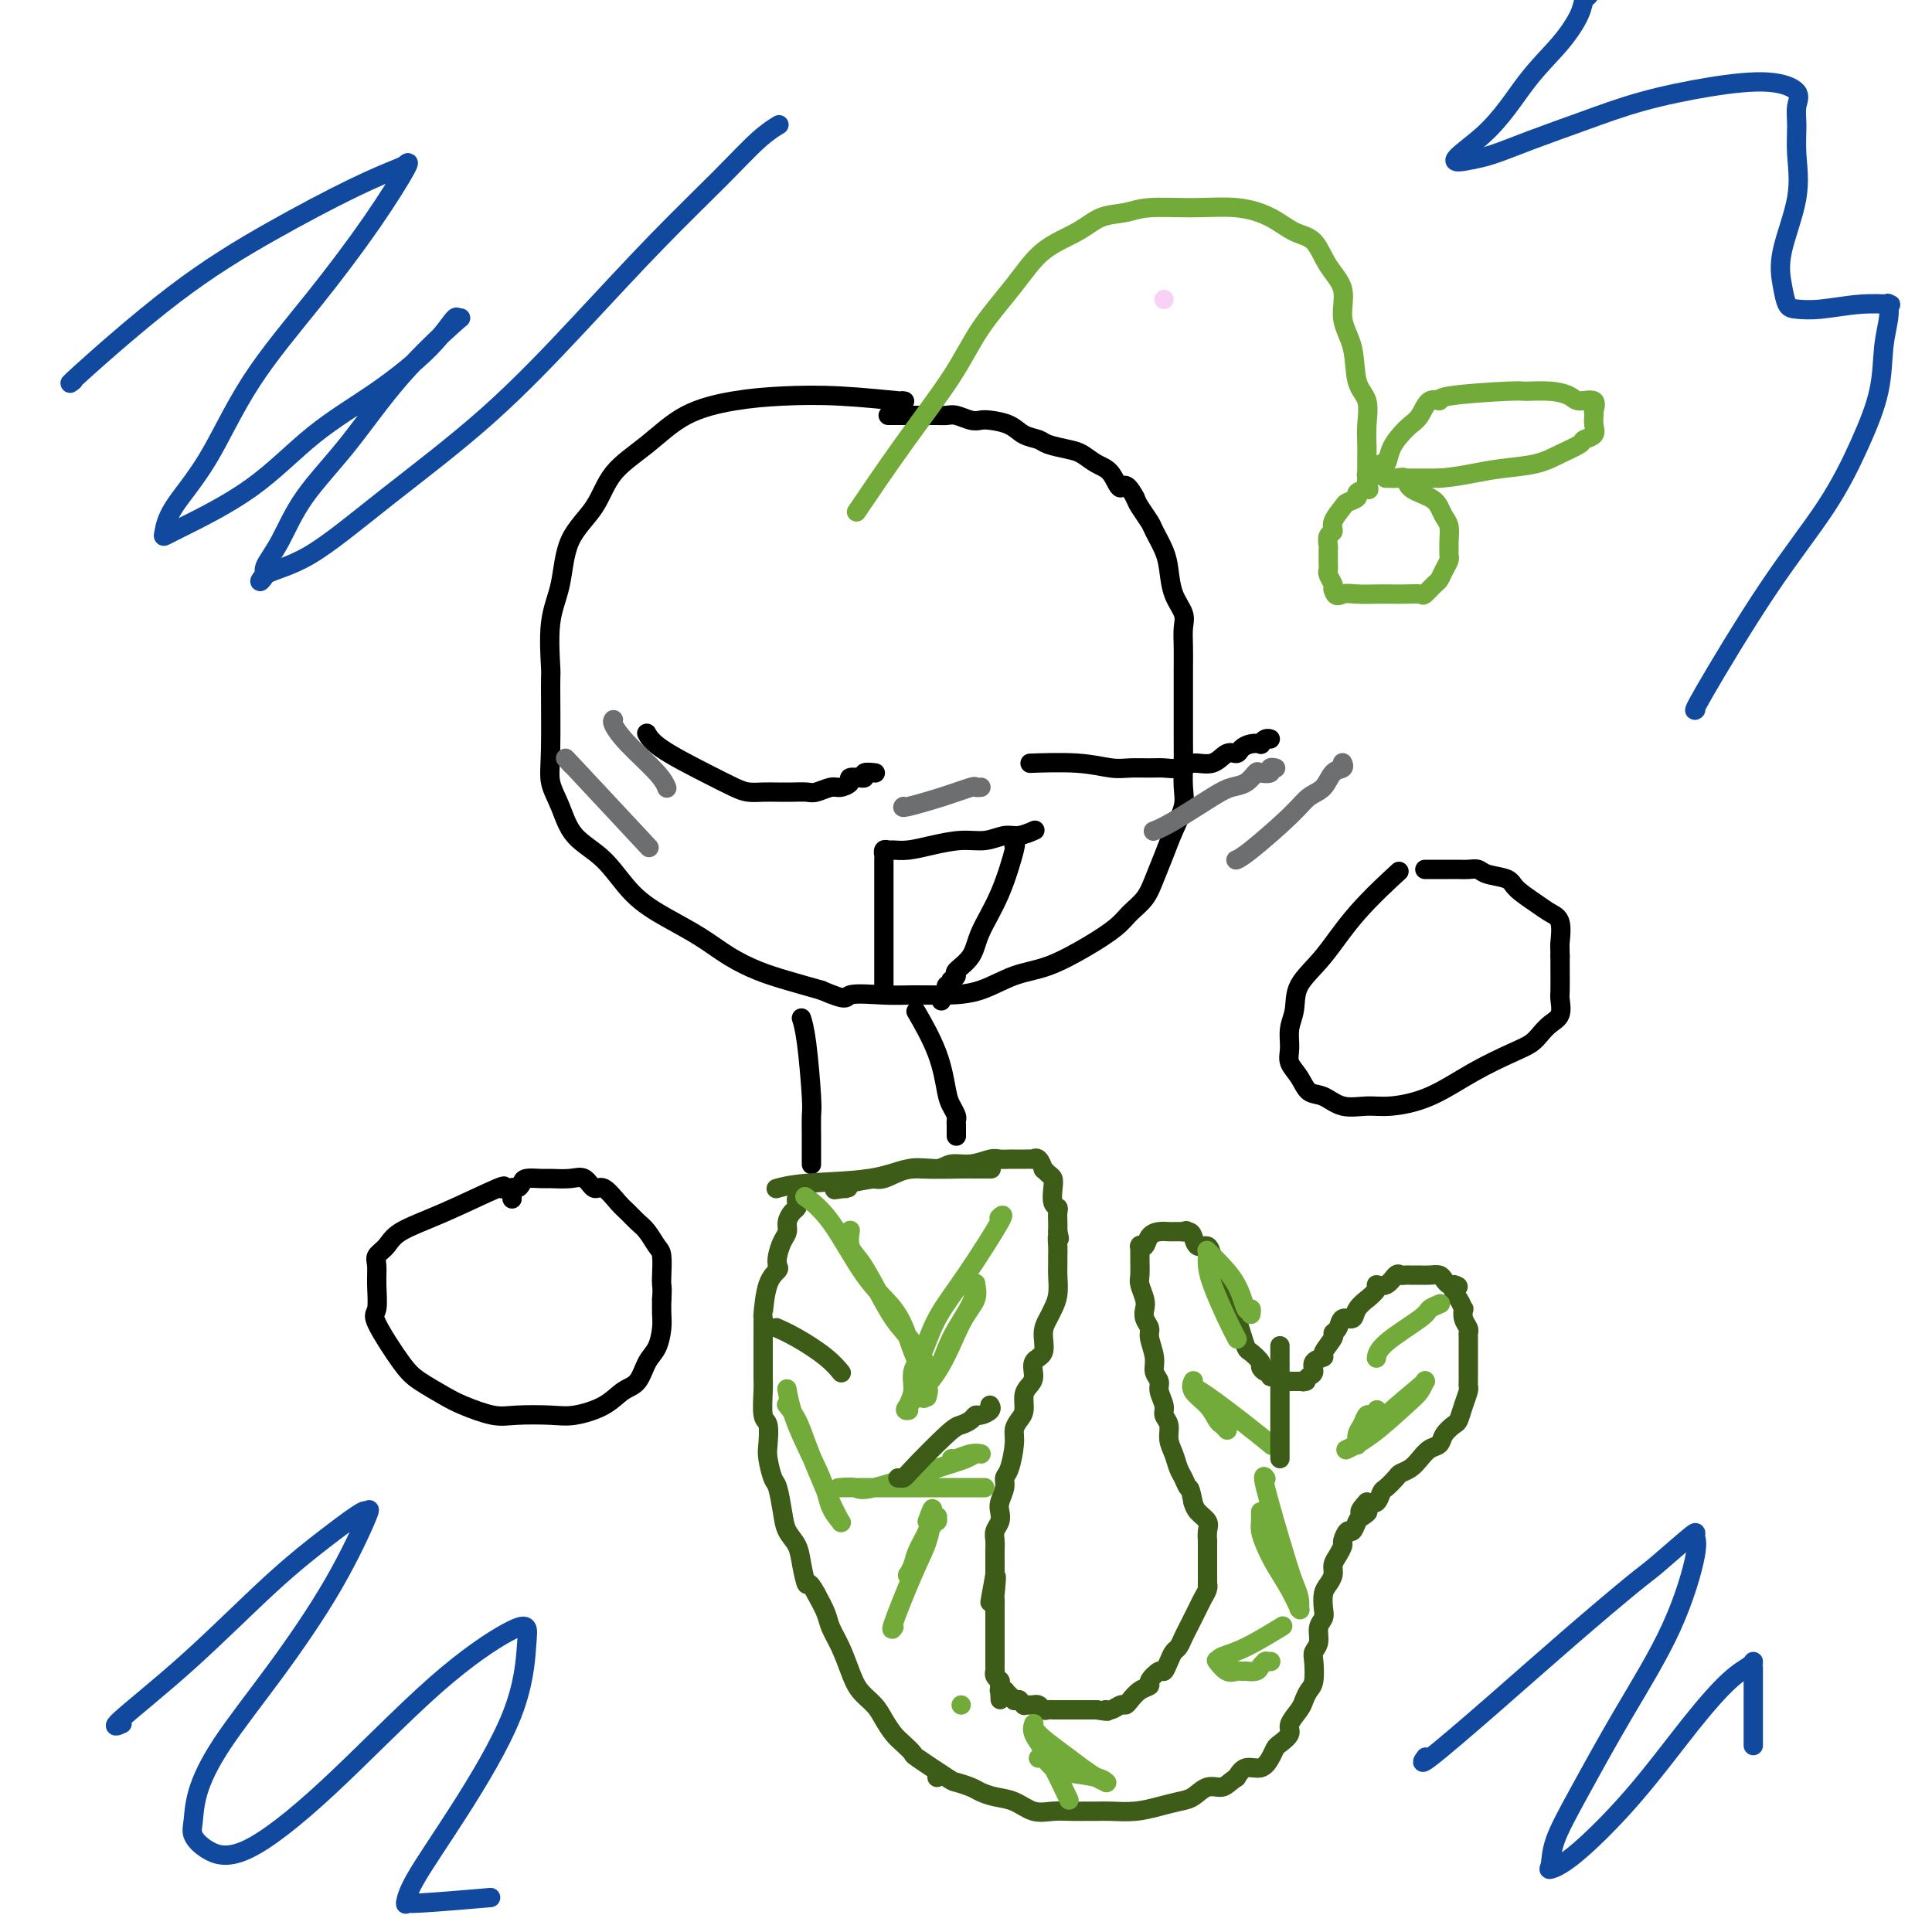 <svg viewBox='0 0 400 400' version='1.1' xmlns='http://www.w3.org/2000/svg' xmlns:xlink='http://www.w3.org/1999/xlink'><g fill='none' stroke='#F8D1F6' stroke-width='4' stroke-linecap='round' stroke-linejoin='round'><path d='M241,62c0.000,0.000 0.000,0.000 0,0c0.000,0.000 0.000,0.000 0,0c-0.000,-0.000 0.000,0.000 0,0c0.000,0.000 0.000,0.000 0,0'/></g>
<g fill='none' stroke='#000000' stroke-width='4' stroke-linecap='round' stroke-linejoin='round'><path d='M187,83c-0.001,-0.000 -0.002,-0.000 0,0c0.002,0.000 0.006,0.001 0,0c-0.006,-0.001 -0.023,-0.004 0,0c0.023,0.004 0.085,0.015 0,0c-0.085,-0.015 -0.318,-0.054 0,0c0.318,0.054 1.186,0.203 -1,0c-2.186,-0.203 -7.425,-0.758 -12,-1c-4.575,-0.242 -8.485,-0.171 -12,0c-3.515,0.171 -6.633,0.442 -10,1c-3.367,0.558 -6.982,1.404 -10,3c-3.018,1.596 -5.437,3.940 -8,6c-2.563,2.060 -5.269,3.834 -7,6c-1.731,2.166 -2.488,4.725 -4,7c-1.512,2.275 -3.778,4.266 -5,7c-1.222,2.734 -1.399,6.212 -2,9c-0.601,2.788 -1.627,4.888 -2,8c-0.373,3.112 -0.094,7.236 0,9c0.094,1.764 0.004,1.168 0,4c-0.004,2.832 0.080,9.094 0,13c-0.080,3.906 -0.323,5.457 0,7c0.323,1.543 1.214,3.077 2,5c0.786,1.923 1.468,4.236 3,6c1.532,1.764 3.913,2.979 6,5c2.087,2.021 3.880,4.849 6,7c2.120,2.151 4.567,3.626 7,5c2.433,1.374 4.851,2.647 7,4c2.149,1.353 4.030,2.785 6,4c1.970,1.215 4.030,2.212 6,3c1.970,0.788 3.848,1.368 6,2c2.152,0.632 4.576,1.316 7,2'/><path d='M170,205c5.958,2.547 4.853,1.413 6,1c1.147,-0.413 4.545,-0.107 7,0c2.455,0.107 3.966,0.014 6,0c2.034,-0.014 4.590,0.051 7,0c2.410,-0.051 4.673,-0.219 7,-1c2.327,-0.781 4.720,-2.176 7,-3c2.280,-0.824 4.449,-1.077 7,-2c2.551,-0.923 5.484,-2.518 8,-4c2.516,-1.482 4.613,-2.853 6,-4c1.387,-1.147 2.062,-2.069 3,-3c0.938,-0.931 2.140,-1.869 3,-3c0.860,-1.131 1.379,-2.454 2,-4c0.621,-1.546 1.343,-3.315 2,-5c0.657,-1.685 1.248,-3.285 2,-5c0.752,-1.715 1.666,-3.543 2,-5c0.334,-1.457 0.090,-2.541 0,-4c-0.090,-1.459 -0.024,-3.292 0,-5c0.024,-1.708 0.007,-3.293 0,-5c-0.007,-1.707 -0.002,-3.538 0,-6c0.002,-2.462 0.002,-5.554 0,-7c-0.002,-1.446 -0.007,-1.246 0,-2c0.007,-0.754 0.027,-2.463 0,-4c-0.027,-1.537 -0.100,-2.903 0,-4c0.100,-1.097 0.374,-1.926 0,-3c-0.374,-1.074 -1.394,-2.394 -2,-4c-0.606,-1.606 -0.796,-3.498 -1,-5c-0.204,-1.502 -0.422,-2.615 -1,-4c-0.578,-1.385 -1.516,-3.041 -2,-4c-0.484,-0.959 -0.515,-1.220 -1,-2c-0.485,-0.780 -1.424,-2.080 -2,-3c-0.576,-0.920 -0.788,-1.460 -1,-2'/><path d='M235,103c-2.143,-4.008 -2.501,-2.030 -3,-2c-0.499,0.030 -1.138,-1.890 -2,-3c-0.862,-1.110 -1.945,-1.411 -3,-2c-1.055,-0.589 -2.082,-1.466 -3,-2c-0.918,-0.534 -1.728,-0.724 -3,-1c-1.272,-0.276 -3.006,-0.638 -4,-1c-0.994,-0.362 -1.250,-0.724 -2,-1c-0.750,-0.276 -1.996,-0.465 -3,-1c-1.004,-0.535 -1.767,-1.415 -3,-2c-1.233,-0.585 -2.935,-0.875 -4,-1c-1.065,-0.125 -1.493,-0.086 -2,0c-0.507,0.086 -1.094,0.219 -2,0c-0.906,-0.219 -2.130,-0.791 -3,-1c-0.870,-0.209 -1.386,-0.056 -2,0c-0.614,0.056 -1.325,0.015 -2,0c-0.675,-0.015 -1.315,-0.004 -2,0c-0.685,0.004 -1.417,0.001 -2,0c-0.583,-0.001 -1.018,-0.000 -2,0c-0.982,0.000 -2.512,0.000 -3,0c-0.488,-0.000 0.065,-0.000 0,0c-0.065,0.000 -0.750,0.000 -1,0c-0.250,-0.000 -0.067,-0.000 0,0c0.067,0.000 0.018,0.000 0,0c-0.018,-0.000 -0.005,-0.000 0,0c0.005,0.000 0.003,0.000 0,0'/><path d='M166,211c0.000,0.000 0.000,0.000 0,0c-0.000,-0.000 -0.000,-0.000 0,0c0.000,0.000 0.000,0.000 0,0c-0.000,-0.000 -0.000,-0.000 0,0c0.000,0.000 0.000,0.000 0,0c-0.000,-0.000 -0.000,-0.000 0,0c0.000,0.000 0.000,0.000 0,0c-0.000,-0.000 -0.000,-0.000 0,0c0.000,0.000 0.000,0.000 0,0c-0.000,-0.000 -0.000,-0.000 0,0c0.000,0.000 0.000,0.000 0,0c-0.000,-0.000 -0.000,-0.000 0,0c0.000,0.000 0.000,0.000 0,0c-0.000,-0.000 -0.000,-0.000 0,0c0.000,0.000 0.000,0.001 0,0c-0.000,-0.001 -0.001,-0.002 0,0c0.001,0.002 0.003,0.009 0,0c-0.003,-0.009 -0.011,-0.035 0,0c0.011,0.035 0.041,0.129 0,0c-0.041,-0.129 -0.155,-0.482 0,0c0.155,0.482 0.577,1.800 1,5c0.423,3.200 0.845,8.282 1,11c0.155,2.718 0.041,3.072 0,4c-0.041,0.928 -0.011,2.431 0,4c0.011,1.569 0.003,3.205 0,4c-0.003,0.795 -0.001,0.749 0,1c0.001,0.251 0.000,0.799 0,1c-0.000,0.201 -0.000,0.054 0,0c0.000,-0.054 0.000,-0.015 0,0c-0.000,0.015 -0.000,0.008 0,0'/><path d='M190,210c-0.000,-0.000 -0.000,-0.000 0,0c0.000,0.000 0.000,0.000 0,0c-0.000,-0.000 -0.000,-0.000 0,0c0.000,0.000 0.000,0.000 0,0c-0.000,-0.000 -0.000,-0.000 0,0c0.000,0.000 0.000,0.000 0,0c-0.000,-0.000 -0.000,-0.000 0,0c0.000,0.000 0.000,0.000 0,0c-0.000,-0.000 -0.000,-0.000 0,0c0.000,0.000 0.000,0.000 0,0c-0.000,-0.000 -0.000,-0.000 0,0c0.000,0.000 0.000,0.000 0,0c-0.000,-0.000 -0.000,-0.000 0,0c0.000,0.000 0.001,0.002 0,0c-0.001,-0.002 -0.004,-0.007 0,0c0.004,0.007 0.014,0.025 0,0c-0.014,-0.025 -0.053,-0.092 0,0c0.053,0.092 0.199,0.342 0,0c-0.199,-0.342 -0.743,-1.276 0,0c0.743,1.276 2.774,4.761 4,8c1.226,3.239 1.649,6.231 2,8c0.351,1.769 0.630,2.314 1,3c0.370,0.686 0.831,1.512 1,2c0.169,0.488 0.045,0.639 0,1c-0.045,0.361 -0.012,0.934 0,1c0.012,0.066 0.003,-0.374 0,0c-0.003,0.374 -0.001,1.562 0,2c0.001,0.438 0.000,0.125 0,0c-0.000,-0.125 -0.000,-0.063 0,0'/></g>
<g fill='none' stroke='#3D5C18' stroke-width='4' stroke-linecap='round' stroke-linejoin='round'><path d='M161,246c0.007,-0.002 0.013,-0.004 0,0c-0.013,0.004 -0.046,0.013 0,0c0.046,-0.013 0.170,-0.050 0,0c-0.170,0.050 -0.633,0.185 0,0c0.633,-0.185 2.363,-0.691 6,-1c3.637,-0.309 9.180,-0.423 13,-1c3.820,-0.577 5.917,-1.619 8,-2c2.083,-0.381 4.152,-0.102 6,0c1.848,0.102 3.476,0.027 5,0c1.524,-0.027 2.944,-0.007 4,0c1.056,0.007 1.747,0.002 2,0c0.253,-0.002 0.068,-0.001 0,0c-0.068,0.001 -0.018,0.000 0,0c0.018,-0.000 0.004,-0.000 0,0c-0.004,0.000 0.001,-0.000 0,0c-0.001,0.000 -0.009,0.000 0,0c0.009,-0.000 0.033,-0.000 0,0c-0.033,0.000 -0.125,0.001 0,0c0.125,-0.001 0.468,-0.002 0,0c-0.468,0.002 -1.746,0.008 -3,0c-1.254,-0.008 -2.483,-0.031 -4,0c-1.517,0.031 -3.321,0.116 -5,0c-1.679,-0.116 -3.235,-0.434 -5,0c-1.765,0.434 -3.741,1.619 -5,2c-1.259,0.381 -1.801,-0.042 -3,0c-1.199,0.042 -3.053,0.550 -4,1c-0.947,0.450 -0.985,0.843 -1,1c-0.015,0.157 -0.008,0.079 0,0'/><path d='M175,246c-4.332,0.618 -1.161,0.163 0,0c1.161,-0.163 0.313,-0.033 0,0c-0.313,0.033 -0.089,-0.032 0,0c0.089,0.032 0.045,0.162 0,0c-0.045,-0.162 -0.090,-0.617 1,-1c1.090,-0.383 3.316,-0.695 5,-1c1.684,-0.305 2.827,-0.602 4,-1c1.173,-0.398 2.377,-0.895 4,-1c1.623,-0.105 3.666,0.182 5,0c1.334,-0.182 1.958,-0.833 3,-1c1.042,-0.167 2.503,0.152 4,0c1.497,-0.152 3.031,-0.773 4,-1c0.969,-0.227 1.374,-0.061 2,0c0.626,0.061 1.472,0.016 2,0c0.528,-0.016 0.738,-0.005 1,0c0.262,0.005 0.577,0.002 1,0c0.423,-0.002 0.953,-0.003 1,0c0.047,0.003 -0.390,0.008 0,0c0.390,-0.008 1.606,-0.031 2,0c0.394,0.031 -0.035,0.117 0,0c0.035,-0.117 0.535,-0.435 1,0c0.465,0.435 0.895,1.624 1,2c0.105,0.376 -0.117,-0.061 0,0c0.117,0.061 0.571,0.618 1,1c0.429,0.382 0.833,0.588 1,1c0.167,0.412 0.097,1.030 0,2c-0.097,0.970 -0.222,2.290 0,3c0.222,0.710 0.792,0.809 1,1c0.208,0.191 0.056,0.475 0,1c-0.056,0.525 -0.016,1.293 0,2c0.016,0.707 0.008,1.354 0,2'/><path d='M219,255c0.619,2.451 0.166,1.078 0,1c-0.166,-0.078 -0.044,1.140 0,2c0.044,0.860 0.009,1.361 0,2c-0.009,0.639 0.009,1.417 0,2c-0.009,0.583 -0.045,0.973 0,2c0.045,1.027 0.172,2.692 0,4c-0.172,1.308 -0.642,2.261 -1,3c-0.358,0.739 -0.603,1.265 -1,2c-0.397,0.735 -0.946,1.677 -1,3c-0.054,1.323 0.388,3.025 0,4c-0.388,0.975 -1.606,1.224 -2,2c-0.394,0.776 0.035,2.081 0,3c-0.035,0.919 -0.535,1.453 -1,2c-0.465,0.547 -0.894,1.106 -1,2c-0.106,0.894 0.113,2.124 0,3c-0.113,0.876 -0.556,1.400 -1,2c-0.444,0.600 -0.888,1.276 -1,2c-0.112,0.724 0.110,1.496 0,3c-0.110,1.504 -0.552,3.740 -1,5c-0.448,1.260 -0.904,1.545 -1,2c-0.096,0.455 0.167,1.081 0,2c-0.167,0.919 -0.763,2.133 -1,3c-0.237,0.867 -0.116,1.388 0,2c0.116,0.612 0.227,1.315 0,2c-0.227,0.685 -0.793,1.352 -1,2c-0.207,0.648 -0.055,1.276 0,2c0.055,0.724 0.015,1.545 0,2c-0.015,0.455 -0.004,0.546 0,1c0.004,0.454 0.001,1.273 0,2c-0.001,0.727 -0.001,1.364 0,2'/><path d='M206,326c-2.011,11.036 -0.539,3.127 0,1c0.539,-2.127 0.144,1.528 0,3c-0.144,1.472 -0.039,0.761 0,1c0.039,0.239 0.010,1.429 0,2c-0.010,0.571 -0.003,0.524 0,1c0.003,0.476 0.001,1.476 0,2c-0.001,0.524 -0.000,0.571 0,1c0.000,0.429 0.000,1.238 0,2c-0.000,0.762 -0.000,1.475 0,2c0.000,0.525 0.000,0.862 0,1c-0.000,0.138 -0.000,0.075 0,0c0.000,-0.075 0.000,-0.164 0,0c-0.000,0.164 -0.000,0.579 0,1c0.000,0.421 0.000,0.848 0,1c-0.000,0.152 -0.000,0.031 0,0c0.000,-0.031 0.000,0.030 0,0c-0.000,-0.030 -0.001,-0.149 0,0c0.001,0.149 0.004,0.565 0,1c-0.004,0.435 -0.015,0.887 0,1c0.015,0.113 0.057,-0.113 0,0c-0.057,0.113 -0.211,0.567 0,1c0.211,0.433 0.789,0.847 1,1c0.211,0.153 0.057,0.045 0,0c-0.057,-0.045 -0.015,-0.026 0,0c0.015,0.026 0.004,0.059 0,0c-0.004,-0.059 -0.001,-0.209 0,0c0.001,0.209 0.000,0.778 0,1c-0.000,0.222 -0.000,0.098 0,0c0.000,-0.098 0.000,-0.171 0,0c-0.000,0.171 -0.000,0.585 0,1'/><path d='M207,350c0.156,3.713 0.045,0.995 0,0c-0.045,-0.995 -0.026,-0.266 0,0c0.026,0.266 0.058,0.070 0,0c-0.058,-0.070 -0.208,-0.015 0,0c0.208,0.015 0.773,-0.011 1,0c0.227,0.011 0.118,0.059 0,0c-0.118,-0.059 -0.243,-0.226 0,0c0.243,0.226 0.854,0.845 1,1c0.146,0.155 -0.172,-0.156 0,0c0.172,0.156 0.835,0.778 1,1c0.165,0.222 -0.167,0.046 0,0c0.167,-0.046 0.832,0.040 1,0c0.168,-0.040 -0.161,-0.207 0,0c0.161,0.207 0.813,0.788 1,1c0.187,0.212 -0.091,0.056 0,0c0.091,-0.056 0.549,-0.011 1,0c0.451,0.011 0.894,-0.011 1,0c0.106,0.011 -0.125,0.056 0,0c0.125,-0.056 0.608,-0.211 1,0c0.392,0.211 0.695,0.789 1,1c0.305,0.211 0.612,0.057 1,0c0.388,-0.057 0.859,-0.015 1,0c0.141,0.015 -0.046,0.004 0,0c0.046,-0.004 0.327,-0.001 1,0c0.673,0.001 1.738,0.000 2,0c0.262,-0.000 -0.278,-0.000 0,0c0.278,0.000 1.373,0.000 2,0c0.627,-0.000 0.784,-0.000 1,0c0.216,0.000 0.490,0.000 1,0c0.510,-0.000 1.255,-0.000 2,0'/><path d='M227,354c3.515,0.602 2.303,0.107 2,0c-0.303,-0.107 0.302,0.175 1,0c0.698,-0.175 1.487,-0.807 2,-1c0.513,-0.193 0.748,0.052 1,0c0.252,-0.052 0.519,-0.400 1,-1c0.481,-0.600 1.175,-1.452 2,-2c0.825,-0.548 1.779,-0.794 2,-1c0.221,-0.206 -0.292,-0.374 0,-1c0.292,-0.626 1.388,-1.711 2,-2c0.612,-0.289 0.741,0.218 1,0c0.259,-0.218 0.647,-1.161 1,-2c0.353,-0.839 0.672,-1.576 1,-2c0.328,-0.424 0.665,-0.536 1,-1c0.335,-0.464 0.667,-1.279 1,-2c0.333,-0.721 0.667,-1.348 1,-2c0.333,-0.652 0.663,-1.328 1,-2c0.337,-0.672 0.679,-1.341 1,-2c0.321,-0.659 0.622,-1.307 1,-2c0.378,-0.693 0.833,-1.431 1,-2c0.167,-0.569 0.045,-0.969 0,-1c-0.045,-0.031 -0.012,0.305 0,0c0.012,-0.305 0.003,-1.253 0,-2c-0.003,-0.747 -0.001,-1.295 0,-2c0.001,-0.705 -0.000,-1.568 0,-2c0.000,-0.432 0.002,-0.433 0,-1c-0.002,-0.567 -0.007,-1.699 0,-2c0.007,-0.301 0.027,0.229 0,0c-0.027,-0.229 -0.100,-1.216 0,-2c0.100,-0.784 0.373,-1.365 0,-2c-0.373,-0.635 -1.392,-1.324 -2,-2c-0.608,-0.676 -0.804,-1.338 -1,-2'/><path d='M247,311c-0.643,-3.365 -0.751,-2.777 -1,-3c-0.249,-0.223 -0.640,-1.257 -1,-2c-0.360,-0.743 -0.689,-1.196 -1,-2c-0.311,-0.804 -0.604,-1.957 -1,-3c-0.396,-1.043 -0.895,-1.974 -1,-3c-0.105,-1.026 0.183,-2.148 0,-3c-0.183,-0.852 -0.838,-1.435 -1,-2c-0.162,-0.565 0.168,-1.112 0,-2c-0.168,-0.888 -0.834,-2.118 -1,-3c-0.166,-0.882 0.167,-1.415 0,-2c-0.167,-0.585 -0.833,-1.220 -1,-2c-0.167,-0.780 0.165,-1.704 0,-3c-0.165,-1.296 -0.828,-2.965 -1,-4c-0.172,-1.035 0.146,-1.436 0,-2c-0.146,-0.564 -0.757,-1.290 -1,-2c-0.243,-0.710 -0.118,-1.402 0,-2c0.118,-0.598 0.228,-1.100 0,-2c-0.228,-0.900 -0.793,-2.196 -1,-3c-0.207,-0.804 -0.055,-1.115 0,-2c0.055,-0.885 0.014,-2.343 0,-3c-0.014,-0.657 -0.001,-0.514 0,-1c0.001,-0.486 -0.012,-1.601 0,-2c0.012,-0.399 0.047,-0.083 0,0c-0.047,0.083 -0.177,-0.069 0,0c0.177,0.069 0.663,0.358 1,0c0.337,-0.358 0.527,-1.364 1,-2c0.473,-0.636 1.230,-0.902 2,-1c0.770,-0.098 1.553,-0.026 2,0c0.447,0.026 0.556,0.008 1,0c0.444,-0.008 1.222,-0.004 2,0'/><path d='M245,255c1.346,-0.457 0.210,-0.100 0,0c-0.210,0.100 0.507,-0.058 1,0c0.493,0.058 0.763,0.333 1,1c0.237,0.667 0.440,1.726 1,2c0.560,0.274 1.478,-0.237 2,0c0.522,0.237 0.647,1.222 1,2c0.353,0.778 0.935,1.349 1,2c0.065,0.651 -0.386,1.381 0,2c0.386,0.619 1.609,1.127 2,2c0.391,0.873 -0.050,2.111 0,3c0.050,0.889 0.589,1.427 1,2c0.411,0.573 0.692,1.180 1,2c0.308,0.820 0.642,1.855 1,3c0.358,1.145 0.740,2.402 1,3c0.260,0.598 0.399,0.537 1,1c0.601,0.463 1.663,1.449 2,2c0.337,0.551 -0.050,0.669 0,1c0.050,0.331 0.537,0.877 1,1c0.463,0.123 0.902,-0.177 1,0c0.098,0.177 -0.146,0.832 0,1c0.146,0.168 0.683,-0.151 1,0c0.317,0.151 0.414,0.773 1,1c0.586,0.227 1.659,0.061 2,0c0.341,-0.061 -0.052,-0.016 0,0c0.052,0.016 0.549,0.004 1,0c0.451,-0.004 0.857,-0.001 1,0c0.143,0.001 0.025,0.000 0,0c-0.025,-0.000 0.045,-0.000 0,0c-0.045,0.000 -0.204,0.000 0,0c0.204,-0.000 0.773,-0.000 1,0c0.227,0.000 0.114,0.000 0,0'/><path d='M270,286c0.785,-0.014 0.247,-0.049 0,0c-0.247,0.049 -0.202,0.181 0,0c0.202,-0.181 0.560,-0.676 1,-1c0.440,-0.324 0.963,-0.475 1,-1c0.037,-0.525 -0.411,-1.422 0,-2c0.411,-0.578 1.683,-0.836 2,-1c0.317,-0.164 -0.320,-0.234 0,-1c0.320,-0.766 1.595,-2.228 2,-3c0.405,-0.772 -0.062,-0.853 0,-1c0.062,-0.147 0.652,-0.359 1,-1c0.348,-0.641 0.455,-1.711 1,-2c0.545,-0.289 1.527,0.203 2,0c0.473,-0.203 0.437,-1.102 1,-2c0.563,-0.898 1.726,-1.794 2,-2c0.274,-0.206 -0.340,0.277 0,0c0.340,-0.277 1.635,-1.314 2,-2c0.365,-0.686 -0.201,-1.021 0,-1c0.201,0.021 1.168,0.398 2,0c0.832,-0.398 1.527,-1.571 2,-2c0.473,-0.429 0.723,-0.115 1,0c0.277,0.115 0.582,0.031 1,0c0.418,-0.031 0.948,-0.008 1,0c0.052,0.008 -0.373,0.002 0,0c0.373,-0.002 1.542,-0.001 2,0c0.458,0.001 0.203,0.003 0,0c-0.203,-0.003 -0.353,-0.011 0,0c0.353,0.011 1.208,0.042 2,0c0.792,-0.042 1.522,-0.156 2,0c0.478,0.156 0.706,0.580 1,1c0.294,0.420 0.656,0.834 1,1c0.344,0.166 0.672,0.083 1,0'/><path d='M301,266c1.812,0.449 0.341,0.571 0,1c-0.341,0.429 0.448,1.165 1,2c0.552,0.835 0.866,1.768 1,2c0.134,0.232 0.089,-0.238 0,0c-0.089,0.238 -0.220,1.185 0,2c0.220,0.815 0.791,1.500 1,2c0.209,0.500 0.056,0.816 0,1c-0.056,0.184 -0.015,0.234 0,1c0.015,0.766 0.004,2.246 0,3c-0.004,0.754 -0.001,0.783 0,1c0.001,0.217 0.000,0.622 0,1c-0.000,0.378 0.001,0.730 0,1c-0.001,0.270 -0.003,0.459 0,1c0.003,0.541 0.012,1.434 0,2c-0.012,0.566 -0.044,0.805 0,1c0.044,0.195 0.162,0.345 0,1c-0.162,0.655 -0.606,1.815 -1,3c-0.394,1.185 -0.738,2.397 -1,3c-0.262,0.603 -0.440,0.598 -1,1c-0.560,0.402 -1.501,1.211 -2,2c-0.499,0.789 -0.558,1.560 -1,2c-0.442,0.440 -1.269,0.551 -2,1c-0.731,0.449 -1.365,1.238 -2,2c-0.635,0.762 -1.269,1.498 -2,2c-0.731,0.502 -1.557,0.769 -2,1c-0.443,0.231 -0.503,0.427 -1,1c-0.497,0.573 -1.432,1.525 -2,2c-0.568,0.475 -0.768,0.474 -1,1c-0.232,0.526 -0.495,1.579 -1,2c-0.505,0.421 -1.253,0.211 -2,0'/><path d='M283,311c-2.891,3.029 -0.620,2.102 0,2c0.620,-0.102 -0.412,0.621 -1,1c-0.588,0.379 -0.731,0.415 -1,1c-0.269,0.585 -0.663,1.718 -1,2c-0.337,0.282 -0.616,-0.286 -1,0c-0.384,0.286 -0.873,1.427 -1,2c-0.127,0.573 0.107,0.576 0,1c-0.107,0.424 -0.554,1.267 -1,2c-0.446,0.733 -0.890,1.355 -1,2c-0.110,0.645 0.115,1.314 0,2c-0.115,0.686 -0.571,1.390 -1,2c-0.429,0.610 -0.832,1.126 -1,2c-0.168,0.874 -0.101,2.108 0,3c0.101,0.892 0.237,1.444 0,2c-0.237,0.556 -0.847,1.115 -1,2c-0.153,0.885 0.152,2.096 0,3c-0.152,0.904 -0.762,1.502 -1,2c-0.238,0.498 -0.104,0.895 0,2c0.104,1.105 0.177,2.919 0,4c-0.177,1.081 -0.606,1.430 -1,2c-0.394,0.570 -0.753,1.361 -1,2c-0.247,0.639 -0.381,1.126 -1,2c-0.619,0.874 -1.723,2.134 -2,3c-0.277,0.866 0.275,1.336 0,2c-0.275,0.664 -1.376,1.521 -2,2c-0.624,0.479 -0.772,0.579 -1,1c-0.228,0.421 -0.535,1.165 -1,2c-0.465,0.835 -1.087,1.763 -2,2c-0.913,0.237 -2.118,-0.218 -3,0c-0.882,0.218 -1.441,1.109 -2,2'/><path d='M256,368c-1.620,1.101 -2.168,1.853 -3,2c-0.832,0.147 -1.946,-0.311 -3,0c-1.054,0.311 -2.046,1.390 -3,2c-0.954,0.610 -1.869,0.752 -3,1c-1.131,0.248 -2.476,0.602 -4,1c-1.524,0.398 -3.225,0.839 -5,1c-1.775,0.161 -3.622,0.043 -5,0c-1.378,-0.043 -2.286,-0.010 -3,0c-0.714,0.010 -1.233,-0.004 -2,0c-0.767,0.004 -1.783,0.026 -3,0c-1.217,-0.026 -2.634,-0.101 -4,0c-1.366,0.101 -2.682,0.378 -4,0c-1.318,-0.378 -2.637,-1.412 -4,-2c-1.363,-0.588 -2.769,-0.732 -4,-1c-1.231,-0.268 -2.285,-0.661 -3,-1c-0.715,-0.339 -1.090,-0.625 -2,-1c-0.910,-0.375 -2.355,-0.839 -3,-1c-0.645,-0.161 -0.490,-0.020 -2,-1c-1.510,-0.980 -4.684,-3.080 -6,-4c-1.316,-0.920 -0.774,-0.658 -1,-1c-0.226,-0.342 -1.219,-1.287 -2,-2c-0.781,-0.713 -1.350,-1.193 -2,-2c-0.650,-0.807 -1.381,-1.941 -2,-3c-0.619,-1.059 -1.125,-2.044 -2,-3c-0.875,-0.956 -2.117,-1.882 -3,-3c-0.883,-1.118 -1.405,-2.427 -2,-4c-0.595,-1.573 -1.263,-3.411 -2,-5c-0.737,-1.589 -1.545,-2.928 -2,-4c-0.455,-1.072 -0.559,-1.878 -1,-3c-0.441,-1.122 -1.221,-2.561 -2,-4'/><path d='M169,330c-1.793,-3.359 -1.776,-1.758 -2,-2c-0.224,-0.242 -0.690,-2.328 -1,-4c-0.310,-1.672 -0.464,-2.932 -1,-4c-0.536,-1.068 -1.454,-1.945 -2,-3c-0.546,-1.055 -0.721,-2.286 -1,-4c-0.279,-1.714 -0.662,-3.909 -1,-5c-0.338,-1.091 -0.630,-1.076 -1,-2c-0.370,-0.924 -0.817,-2.786 -1,-4c-0.183,-1.214 -0.102,-1.780 0,-3c0.102,-1.220 0.223,-3.096 0,-4c-0.223,-0.904 -0.792,-0.838 -1,-2c-0.208,-1.162 -0.056,-3.553 0,-5c0.056,-1.447 0.014,-1.952 0,-3c-0.014,-1.048 -0.002,-2.640 0,-4c0.002,-1.360 -0.006,-2.487 0,-4c0.006,-1.513 0.026,-3.413 0,-4c-0.026,-0.587 -0.099,0.139 0,-1c0.099,-1.139 0.369,-4.143 1,-6c0.631,-1.857 1.623,-2.566 2,-3c0.377,-0.434 0.139,-0.591 0,-1c-0.139,-0.409 -0.178,-1.069 0,-2c0.178,-0.931 0.573,-2.133 1,-3c0.427,-0.867 0.885,-1.398 1,-2c0.115,-0.602 -0.114,-1.274 0,-2c0.114,-0.726 0.570,-1.505 1,-2c0.430,-0.495 0.833,-0.707 1,-1c0.167,-0.293 0.097,-0.667 0,-1c-0.097,-0.333 -0.222,-0.625 0,-1c0.222,-0.375 0.791,-0.832 1,-1c0.209,-0.168 0.060,-0.048 0,0c-0.060,0.048 -0.030,0.024 0,0'/><path d='M166,247c1.083,-2.939 0.290,-0.788 0,0c-0.290,0.788 -0.078,0.211 0,0c0.078,-0.211 0.021,-0.057 0,0c-0.021,0.057 -0.006,0.016 0,0c0.006,-0.016 0.003,-0.008 0,0'/></g>
<g fill='none' stroke='#73AB3A' stroke-width='4' stroke-linecap='round' stroke-linejoin='round'><path d='M178,105c-0.004,0.006 -0.008,0.011 0,0c0.008,-0.011 0.027,-0.040 0,0c-0.027,0.040 -0.101,0.149 0,0c0.101,-0.149 0.376,-0.556 0,0c-0.376,0.556 -1.403,2.076 0,0c1.403,-2.076 5.236,-7.749 9,-13c3.764,-5.251 7.458,-10.081 10,-14c2.542,-3.919 3.932,-6.927 6,-10c2.068,-3.073 4.815,-6.209 7,-9c2.185,-2.791 3.809,-5.235 6,-7c2.191,-1.765 4.950,-2.851 7,-4c2.050,-1.149 3.393,-2.362 5,-3c1.607,-0.638 3.479,-0.702 5,-1c1.521,-0.298 2.692,-0.830 5,-1c2.308,-0.170 5.752,0.021 9,0c3.248,-0.021 6.300,-0.253 9,0c2.700,0.253 5.047,0.992 7,2c1.953,1.008 3.513,2.285 5,3c1.487,0.715 2.903,0.870 4,2c1.097,1.130 1.875,3.237 3,5c1.125,1.763 2.596,3.184 3,5c0.404,1.816 -0.260,4.029 0,6c0.260,1.971 1.443,3.701 2,6c0.557,2.299 0.489,5.168 1,7c0.511,1.832 1.601,2.627 2,4c0.399,1.373 0.107,3.323 0,5c-0.107,1.677 -0.029,3.079 0,4c0.029,0.921 0.008,1.360 0,2c-0.008,0.640 -0.002,1.480 0,2c0.002,0.520 0.001,0.720 0,1c-0.001,0.280 -0.000,0.640 0,1'/><path d='M283,98c0.774,6.105 0.207,2.368 0,1c-0.207,-1.368 -0.056,-0.367 0,0c0.056,0.367 0.015,0.098 0,0c-0.015,-0.098 -0.004,-0.026 0,0c0.004,0.026 0.001,0.007 0,0c-0.001,-0.007 -0.000,-0.002 0,0c0.000,0.002 0.000,0.000 0,0c-0.000,-0.000 -0.000,0.000 0,0c0.000,-0.000 0.000,-0.001 0,0c-0.000,0.001 -0.001,0.003 0,0c0.001,-0.003 0.002,-0.012 0,0c-0.002,0.012 -0.009,0.045 0,0c0.009,-0.045 0.032,-0.167 0,0c-0.032,0.167 -0.121,0.623 0,1c0.121,0.377 0.451,0.677 0,1c-0.451,0.323 -1.684,0.670 -2,1c-0.316,0.330 0.284,0.642 0,1c-0.284,0.358 -1.453,0.763 -2,1c-0.547,0.237 -0.472,0.305 -1,1c-0.528,0.695 -1.658,2.016 -2,3c-0.342,0.984 0.105,1.629 0,2c-0.105,0.371 -0.760,0.466 -1,1c-0.240,0.534 -0.064,1.505 0,2c0.064,0.495 0.016,0.513 0,1c-0.016,0.487 -0.001,1.444 0,2c0.001,0.556 -0.014,0.713 0,1c0.014,0.287 0.055,0.706 0,1c-0.055,0.294 -0.207,0.464 0,1c0.207,0.536 0.773,1.439 1,2c0.227,0.561 0.113,0.781 0,1'/><path d='M276,122c0.480,1.928 1.181,1.249 2,1c0.819,-0.249 1.757,-0.067 3,0c1.243,0.067 2.790,0.020 4,0c1.210,-0.020 2.082,-0.012 3,0c0.918,0.012 1.881,0.029 3,0c1.119,-0.029 2.394,-0.105 3,0c0.606,0.105 0.544,0.389 1,0c0.456,-0.389 1.428,-1.452 2,-2c0.572,-0.548 0.742,-0.580 1,-1c0.258,-0.420 0.605,-1.228 1,-2c0.395,-0.772 0.839,-1.509 1,-2c0.161,-0.491 0.040,-0.736 0,-1c-0.040,-0.264 0.001,-0.546 0,-1c-0.001,-0.454 -0.042,-1.080 0,-2c0.042,-0.920 0.169,-2.133 0,-3c-0.169,-0.867 -0.632,-1.389 -1,-2c-0.368,-0.611 -0.641,-1.313 -1,-2c-0.359,-0.687 -0.804,-1.361 -2,-2c-1.196,-0.639 -3.143,-1.243 -4,-2c-0.857,-0.757 -0.626,-1.667 -1,-2c-0.374,-0.333 -1.354,-0.089 -2,0c-0.646,0.089 -0.957,0.024 -1,0c-0.043,-0.024 0.183,-0.006 0,0c-0.183,0.006 -0.777,0.002 -1,0c-0.223,-0.002 -0.077,-0.000 0,0c0.077,0.000 0.084,0.000 0,0c-0.084,-0.000 -0.260,-0.000 0,0c0.260,0.000 0.955,0.000 2,0c1.045,-0.000 2.442,-0.000 4,0c1.558,0.000 3.279,0.000 5,0'/><path d='M298,99c2.710,-0.175 4.986,-0.614 7,-1c2.014,-0.386 3.767,-0.719 6,-1c2.233,-0.281 4.946,-0.508 7,-1c2.054,-0.492 3.451,-1.248 5,-2c1.549,-0.752 3.252,-1.500 4,-2c0.748,-0.500 0.540,-0.750 1,-1c0.460,-0.250 1.588,-0.498 2,-1c0.412,-0.502 0.110,-1.257 0,-2c-0.110,-0.743 -0.027,-1.475 0,-2c0.027,-0.525 -0.003,-0.844 0,-1c0.003,-0.156 0.038,-0.150 0,0c-0.038,0.150 -0.150,0.443 0,0c0.150,-0.443 0.562,-1.621 0,-2c-0.562,-0.379 -2.098,0.041 -3,0c-0.902,-0.041 -1.171,-0.544 -2,-1c-0.829,-0.456 -2.217,-0.864 -4,-1c-1.783,-0.136 -3.962,-0.001 -5,0c-1.038,0.001 -0.935,-0.134 -4,0c-3.065,0.134 -9.296,0.536 -12,1c-2.704,0.464 -1.879,0.991 -2,1c-0.121,0.009 -1.188,-0.501 -2,0c-0.812,0.501 -1.369,2.013 -2,3c-0.631,0.987 -1.336,1.451 -2,2c-0.664,0.549 -1.288,1.184 -2,2c-0.712,0.816 -1.511,1.812 -2,3c-0.489,1.188 -0.667,2.567 -1,3c-0.333,0.433 -0.821,-0.080 -1,0c-0.179,0.080 -0.048,0.752 0,1c0.048,0.248 0.014,0.071 0,0c-0.014,-0.071 -0.007,-0.035 0,0'/><path d='M286,97c-1.667,2.333 -0.833,1.167 0,0'/></g>
<g fill='none' stroke='#000000' stroke-width='4' stroke-linecap='round' stroke-linejoin='round'><path d='M104,246c-0.001,0.001 -0.002,0.001 0,0c0.002,-0.001 0.006,-0.005 0,0c-0.006,0.005 -0.020,0.017 0,0c0.020,-0.017 0.076,-0.062 0,0c-0.076,0.062 -0.285,0.233 0,0c0.285,-0.233 1.064,-0.869 -1,0c-2.064,0.869 -6.970,3.243 -11,5c-4.030,1.757 -7.185,2.898 -9,4c-1.815,1.102 -2.289,2.166 -3,3c-0.711,0.834 -1.659,1.439 -2,2c-0.341,0.561 -0.075,1.077 0,2c0.075,0.923 -0.039,2.252 0,4c0.039,1.748 0.233,3.914 0,5c-0.233,1.086 -0.893,1.091 0,3c0.893,1.909 3.341,5.720 5,8c1.659,2.280 2.531,3.028 4,4c1.469,0.972 3.537,2.169 5,3c1.463,0.831 2.321,1.296 4,2c1.679,0.704 4.178,1.648 6,2c1.822,0.352 2.966,0.112 5,0c2.034,-0.112 4.957,-0.097 7,0c2.043,0.097 3.204,0.276 5,0c1.796,-0.276 4.225,-1.006 6,-2c1.775,-0.994 2.896,-2.251 4,-3c1.104,-0.749 2.191,-0.991 3,-2c0.809,-1.009 1.341,-2.787 2,-4c0.659,-1.213 1.445,-1.861 2,-3c0.555,-1.139 0.880,-2.768 1,-4c0.120,-1.232 0.034,-2.066 0,-3c-0.034,-0.934 -0.017,-1.967 0,-3'/><path d='M137,269c0.157,-2.164 0.050,-2.576 0,-3c-0.050,-0.424 -0.044,-0.862 0,-2c0.044,-1.138 0.125,-2.977 0,-4c-0.125,-1.023 -0.455,-1.231 -1,-2c-0.545,-0.769 -1.304,-2.099 -2,-3c-0.696,-0.901 -1.327,-1.374 -2,-2c-0.673,-0.626 -1.387,-1.405 -2,-2c-0.613,-0.595 -1.124,-1.007 -2,-2c-0.876,-0.993 -2.115,-2.567 -3,-3c-0.885,-0.433 -1.415,0.277 -2,0c-0.585,-0.277 -1.225,-1.539 -2,-2c-0.775,-0.461 -1.685,-0.121 -3,0c-1.315,0.121 -3.035,0.023 -4,0c-0.965,-0.023 -1.177,0.030 -2,0c-0.823,-0.030 -2.259,-0.144 -3,0c-0.741,0.144 -0.787,0.546 -1,1c-0.213,0.454 -0.593,0.959 -1,1c-0.407,0.041 -0.841,-0.381 -1,0c-0.159,0.381 -0.043,1.564 0,2c0.043,0.436 0.012,0.125 0,0c-0.012,-0.125 -0.006,-0.062 0,0'/><path d='M289,181c-0.001,0.001 -0.002,0.002 0,0c0.002,-0.002 0.007,-0.007 0,0c-0.007,0.007 -0.026,0.024 0,0c0.026,-0.024 0.098,-0.090 0,0c-0.098,0.090 -0.366,0.336 0,0c0.366,-0.336 1.367,-1.255 0,0c-1.367,1.255 -5.102,4.684 -8,8c-2.898,3.316 -4.958,6.519 -7,9c-2.042,2.481 -4.065,4.239 -5,6c-0.935,1.761 -0.780,3.524 -1,5c-0.220,1.476 -0.814,2.665 -1,4c-0.186,1.335 0.035,2.815 0,4c-0.035,1.185 -0.328,2.077 0,3c0.328,0.923 1.276,1.879 2,3c0.724,1.121 1.222,2.406 2,3c0.778,0.594 1.835,0.495 3,1c1.165,0.505 2.436,1.612 4,2c1.564,0.388 3.419,0.056 5,0c1.581,-0.056 2.889,0.165 5,0c2.111,-0.165 5.027,-0.715 8,-2c2.973,-1.285 6.003,-3.303 9,-5c2.997,-1.697 5.959,-3.072 8,-4c2.041,-0.928 3.160,-1.408 4,-2c0.840,-0.592 1.402,-1.298 2,-2c0.598,-0.702 1.232,-1.402 2,-2c0.768,-0.598 1.670,-1.094 2,-2c0.330,-0.906 0.088,-2.222 0,-3c-0.088,-0.778 -0.024,-1.017 0,-2c0.024,-0.983 0.007,-2.709 0,-4c-0.007,-1.291 -0.003,-2.145 0,-3'/><path d='M323,198c-0.024,-2.320 -0.083,-2.120 0,-3c0.083,-0.880 0.309,-2.841 0,-4c-0.309,-1.159 -1.154,-1.514 -2,-2c-0.846,-0.486 -1.693,-1.101 -3,-2c-1.307,-0.899 -3.074,-2.083 -4,-3c-0.926,-0.917 -1.010,-1.566 -2,-2c-0.990,-0.434 -2.884,-0.652 -4,-1c-1.116,-0.348 -1.454,-0.825 -2,-1c-0.546,-0.175 -1.302,-0.047 -2,0c-0.698,0.047 -1.340,0.013 -2,0c-0.660,-0.013 -1.340,-0.003 -2,0c-0.660,0.003 -1.301,0.001 -2,0c-0.699,-0.001 -1.455,-0.000 -2,0c-0.545,0.000 -0.878,0.000 -1,0c-0.122,-0.000 -0.033,-0.000 0,0c0.033,0.000 0.009,0.000 0,0c-0.009,-0.000 -0.003,-0.000 0,0c0.003,0.000 0.001,0.000 0,0'/><path d='M183,204c-0.000,0.000 -0.000,0.000 0,0c0.000,-0.000 0.000,-0.000 0,0c-0.000,0.000 -0.000,0.000 0,0c0.000,-0.000 0.000,-0.000 0,0c-0.000,0.000 -0.000,0.001 0,0c0.000,-0.001 0.000,-0.002 0,0c-0.000,0.002 -0.000,0.008 0,0c0.000,-0.008 0.000,-0.029 0,0c-0.000,0.029 -0.000,0.109 0,0c0.000,-0.109 0.000,-0.407 0,0c-0.000,0.407 -0.000,1.519 0,0c0.000,-1.519 0.000,-5.667 0,-9c-0.000,-3.333 -0.000,-5.850 0,-8c0.000,-2.150 0.000,-3.934 0,-5c-0.000,-1.066 -0.001,-1.414 0,-2c0.001,-0.586 0.004,-1.411 0,-2c-0.004,-0.589 -0.013,-0.943 0,-1c0.013,-0.057 0.050,0.182 0,0c-0.050,-0.182 -0.185,-0.783 0,-1c0.185,-0.217 0.691,-0.048 1,0c0.309,0.048 0.420,-0.025 1,0c0.580,0.025 1.629,0.146 3,0c1.371,-0.146 3.066,-0.560 5,-1c1.934,-0.440 4.109,-0.906 6,-1c1.891,-0.094 3.498,0.185 5,0c1.502,-0.185 2.900,-0.834 4,-1c1.100,-0.166 1.903,0.151 3,0c1.097,-0.151 2.488,-0.772 3,-1c0.512,-0.228 0.146,-0.065 0,0c-0.146,0.065 -0.073,0.033 0,0'/><path d='M210,175c0.000,-0.000 0.000,-0.000 0,0c-0.000,0.000 -0.000,0.000 0,0c0.000,-0.000 0.000,-0.000 0,0c-0.000,0.000 -0.000,0.000 0,0c0.000,-0.000 0.000,-0.000 0,0c-0.000,0.000 -0.001,0.001 0,0c0.001,-0.001 0.002,-0.004 0,0c-0.002,0.004 -0.008,0.014 0,0c0.008,-0.014 0.031,-0.052 0,0c-0.031,0.052 -0.114,0.194 0,0c0.114,-0.194 0.425,-0.725 0,1c-0.425,1.725 -1.587,5.705 -3,9c-1.413,3.295 -3.076,5.906 -4,8c-0.924,2.094 -1.109,3.670 -2,5c-0.891,1.330 -2.486,2.413 -3,3c-0.514,0.587 0.055,0.678 0,1c-0.055,0.322 -0.733,0.874 -1,1c-0.267,0.126 -0.124,-0.176 0,0c0.124,0.176 0.231,0.830 0,1c-0.231,0.170 -0.798,-0.143 -1,0c-0.202,0.143 -0.040,0.742 0,1c0.040,0.258 -0.042,0.174 0,0c0.042,-0.174 0.207,-0.438 0,0c-0.207,0.438 -0.787,1.580 -1,2c-0.213,0.420 -0.061,0.120 0,0c0.061,-0.120 0.030,-0.060 0,0'/><path d='M134,152c-0.000,-0.000 -0.000,-0.000 0,0c0.000,0.000 0.000,0.000 0,0c-0.000,-0.000 -0.000,-0.000 0,0c0.000,0.000 0.000,0.001 0,0c-0.000,-0.001 -0.001,-0.002 0,0c0.001,0.002 0.004,0.008 0,0c-0.004,-0.008 -0.015,-0.028 0,0c0.015,0.028 0.055,0.105 0,0c-0.055,-0.105 -0.206,-0.392 0,0c0.206,0.392 0.768,1.464 3,3c2.232,1.536 6.134,3.536 9,5c2.866,1.464 4.696,2.392 6,3c1.304,0.608 2.083,0.895 3,1c0.917,0.105 1.974,0.029 3,0c1.026,-0.029 2.022,-0.012 3,0c0.978,0.012 1.938,0.018 3,0c1.062,-0.018 2.226,-0.060 3,0c0.774,0.060 1.158,0.223 2,0c0.842,-0.223 2.142,-0.830 3,-1c0.858,-0.170 1.272,0.098 2,0c0.728,-0.098 1.769,-0.561 2,-1c0.231,-0.439 -0.346,-0.853 0,-1c0.346,-0.147 1.617,-0.025 2,0c0.383,0.025 -0.122,-0.046 0,0c0.122,0.046 0.870,0.208 1,0c0.130,-0.208 -0.357,-0.788 0,-1c0.357,-0.212 1.558,-0.057 2,0c0.442,0.057 0.126,0.016 0,0c-0.126,-0.016 -0.063,-0.008 0,0'/><path d='M214,158c0.000,-0.000 0.000,-0.000 0,0c-0.000,0.000 -0.000,0.000 0,0c0.000,-0.000 0.000,-0.000 0,0c-0.000,0.000 -0.001,0.000 0,0c0.001,-0.000 0.002,-0.000 0,0c-0.002,0.000 -0.008,0.000 0,0c0.008,-0.000 0.030,-0.001 0,0c-0.030,0.001 -0.111,0.004 0,0c0.111,-0.004 0.416,-0.015 0,0c-0.416,0.015 -1.553,0.057 0,0c1.553,-0.057 5.794,-0.212 9,0c3.206,0.212 5.376,0.790 7,1c1.624,0.210 2.702,0.052 4,0c1.298,-0.052 2.815,0.002 4,0c1.185,-0.002 2.036,-0.061 3,0c0.964,0.061 2.041,0.241 3,0c0.959,-0.241 1.800,-0.905 3,-1c1.200,-0.095 2.758,0.377 4,0c1.242,-0.377 2.169,-1.604 3,-2c0.831,-0.396 1.567,0.038 2,0c0.433,-0.038 0.564,-0.550 1,-1c0.436,-0.450 1.178,-0.839 2,-1c0.822,-0.161 1.723,-0.096 2,0c0.277,0.096 -0.069,0.222 0,0c0.069,-0.222 0.554,-0.791 1,-1c0.446,-0.209 0.851,-0.056 1,0c0.149,0.056 0.040,0.015 0,0c-0.040,-0.015 -0.011,-0.004 0,0c0.011,0.004 0.006,0.002 0,0'/></g>
<g fill='none' stroke='#6D6E70' stroke-width='4' stroke-linecap='round' stroke-linejoin='round'><path d='M187,167c-0.000,0.000 -0.000,0.000 0,0c0.000,-0.000 0.000,-0.000 0,0c-0.000,0.000 -0.000,0.000 0,0c0.000,-0.000 0.000,-0.000 0,0c-0.000,0.000 -0.000,0.000 0,0c0.000,-0.000 0.000,-0.000 0,0c-0.000,0.000 -0.002,0.002 0,0c0.002,-0.002 0.007,-0.006 0,0c-0.007,0.006 -0.026,0.022 0,0c0.026,-0.022 0.097,-0.083 0,0c-0.097,0.083 -0.362,0.309 1,0c1.362,-0.309 4.351,-1.155 7,-2c2.649,-0.845 4.959,-1.691 6,-2c1.041,-0.309 0.815,-0.083 1,0c0.185,0.083 0.782,0.022 1,0c0.218,-0.022 0.059,-0.006 0,0c-0.059,0.006 -0.017,0.002 0,0c0.017,-0.002 0.008,-0.001 0,0'/><path d='M138,163c0.000,0.000 0.000,0.000 0,0c-0.000,-0.000 -0.000,-0.000 0,0c0.000,0.000 0.000,0.000 0,0c-0.000,-0.000 -0.000,-0.000 0,0c0.000,0.000 0.001,0.002 0,0c-0.001,-0.002 -0.002,-0.007 0,0c0.002,0.007 0.009,0.025 0,0c-0.009,-0.025 -0.034,-0.094 0,0c0.034,0.094 0.128,0.351 0,0c-0.128,-0.351 -0.479,-1.309 -2,-3c-1.521,-1.691 -4.211,-4.113 -6,-6c-1.789,-1.887 -2.675,-3.238 -3,-4c-0.325,-0.762 -0.087,-0.936 0,-1c0.087,-0.064 0.023,-0.017 0,0c-0.023,0.017 -0.006,0.005 0,0c0.006,-0.005 0.002,-0.001 0,0c-0.002,0.001 -0.000,0.000 0,0c0.000,-0.000 0.000,-0.000 0,0'/><path d='M133,174c-0.000,-0.000 -0.000,-0.000 0,0c0.000,0.000 0.001,0.001 0,0c-0.001,-0.001 -0.004,-0.004 0,0c0.004,0.004 0.015,0.016 0,0c-0.015,-0.016 -0.056,-0.060 0,0c0.056,0.060 0.208,0.224 0,0c-0.208,-0.224 -0.778,-0.834 0,0c0.778,0.834 2.902,3.113 0,0c-2.902,-3.113 -10.830,-11.619 -14,-15c-3.170,-3.381 -1.581,-1.638 -1,-1c0.581,0.638 0.156,0.171 0,0c-0.156,-0.171 -0.042,-0.046 0,0c0.042,0.046 0.011,0.012 0,0c-0.011,-0.012 -0.003,-0.004 0,0c0.003,0.004 0.002,0.002 0,0'/><path d='M239,172c0.000,-0.000 0.000,-0.000 0,0c-0.000,0.000 -0.000,0.000 0,0c0.000,-0.000 0.001,-0.000 0,0c-0.001,0.000 -0.002,0.001 0,0c0.002,-0.001 0.009,-0.003 0,0c-0.009,0.003 -0.032,0.012 0,0c0.032,-0.012 0.119,-0.045 0,0c-0.119,0.045 -0.443,0.168 0,0c0.443,-0.168 1.653,-0.627 4,-2c2.347,-1.373 5.832,-3.661 8,-5c2.168,-1.339 3.020,-1.731 4,-2c0.980,-0.269 2.090,-0.416 3,-1c0.910,-0.584 1.621,-1.607 2,-2c0.379,-0.393 0.427,-0.158 1,0c0.573,0.158 1.670,0.238 2,0c0.330,-0.238 -0.108,-0.796 0,-1c0.108,-0.204 0.761,-0.055 1,0c0.239,0.055 0.064,0.015 0,0c-0.064,-0.015 -0.017,-0.004 0,0c0.017,0.004 0.005,0.001 0,0c-0.005,-0.001 -0.002,-0.001 0,0'/><path d='M256,178c0.000,-0.000 0.000,-0.000 0,0c-0.000,0.000 -0.000,0.000 0,0c0.000,-0.000 0.000,-0.000 0,0c-0.000,0.000 -0.001,0.000 0,0c0.001,-0.000 0.004,-0.002 0,0c-0.004,0.002 -0.017,0.006 0,0c0.017,-0.006 0.062,-0.022 0,0c-0.062,0.022 -0.231,0.082 0,0c0.231,-0.082 0.862,-0.306 3,-2c2.138,-1.694 5.782,-4.859 8,-7c2.218,-2.141 3.011,-3.257 4,-4c0.989,-0.743 2.174,-1.113 3,-2c0.826,-0.887 1.293,-2.290 2,-3c0.707,-0.710 1.654,-0.726 2,-1c0.346,-0.274 0.093,-0.805 0,-1c-0.093,-0.195 -0.025,-0.052 0,0c0.025,0.052 0.007,0.014 0,0c-0.007,-0.014 -0.002,-0.004 0,0c0.002,0.004 0.001,0.001 0,0c-0.001,-0.001 -0.000,-0.001 0,0'/></g>
<g fill='none' stroke='#73AB3A' stroke-width='4' stroke-linecap='round' stroke-linejoin='round'><path d='M167,248c0.001,0.000 0.001,0.001 0,0c-0.001,-0.001 -0.004,-0.003 0,0c0.004,0.003 0.014,0.010 0,0c-0.014,-0.010 -0.053,-0.037 0,0c0.053,0.037 0.198,0.139 0,0c-0.198,-0.139 -0.741,-0.520 0,0c0.741,0.520 2.764,1.942 5,5c2.236,3.058 4.684,7.751 7,11c2.316,3.249 4.501,5.053 6,7c1.499,1.947 2.310,4.038 3,6c0.690,1.962 1.257,3.794 2,5c0.743,1.206 1.663,1.787 2,2c0.337,0.213 0.090,0.057 0,0c-0.090,-0.057 -0.025,-0.015 0,0c0.025,0.015 0.009,0.004 0,0c-0.009,-0.004 -0.011,-0.003 0,0c0.011,0.003 0.033,0.006 0,0c-0.033,-0.006 -0.123,-0.020 0,0c0.123,0.020 0.458,0.073 0,-1c-0.458,-1.073 -1.710,-3.273 -3,-5c-1.290,-1.727 -2.619,-2.982 -4,-5c-1.381,-2.018 -2.815,-4.800 -4,-7c-1.185,-2.200 -2.121,-3.819 -3,-5c-0.879,-1.181 -1.700,-1.924 -2,-3c-0.300,-1.076 -0.081,-2.484 0,-3c0.081,-0.516 0.022,-0.139 0,0c-0.022,0.139 -0.006,0.040 0,0c0.006,-0.040 0.003,-0.020 0,0'/><path d='M207,252c-0.001,0.001 -0.002,0.002 0,0c0.002,-0.002 0.006,-0.006 0,0c-0.006,0.006 -0.023,0.022 0,0c0.023,-0.022 0.084,-0.080 0,0c-0.084,0.080 -0.315,0.300 0,0c0.315,-0.300 1.177,-1.120 0,1c-1.177,2.120 -4.391,7.179 -7,11c-2.609,3.821 -4.612,6.403 -6,9c-1.388,2.597 -2.162,5.207 -3,7c-0.838,1.793 -1.741,2.768 -2,4c-0.259,1.232 0.127,2.723 0,4c-0.127,1.277 -0.766,2.342 -1,3c-0.234,0.658 -0.061,0.908 0,1c0.061,0.092 0.011,0.026 0,0c-0.011,-0.026 0.015,-0.010 0,0c-0.015,0.010 -0.073,0.015 0,0c0.073,-0.015 0.276,-0.051 0,0c-0.276,0.051 -1.030,0.188 0,-1c1.030,-1.188 3.845,-3.702 6,-7c2.155,-3.298 3.649,-7.380 5,-10c1.351,-2.620 2.558,-3.776 3,-5c0.442,-1.224 0.118,-2.514 0,-3c-0.118,-0.486 -0.030,-0.167 0,0c0.030,0.167 0.003,0.181 0,0c-0.003,-0.181 0.020,-0.558 0,0c-0.020,0.558 -0.083,2.050 -1,4c-0.917,1.950 -2.689,4.358 -4,7c-1.311,2.642 -2.161,5.519 -3,7c-0.839,1.481 -1.668,1.566 -2,2c-0.332,0.434 -0.166,1.217 0,2'/><path d='M192,288c-1.548,3.345 -0.417,0.708 0,0c0.417,-0.708 0.119,0.512 0,1c-0.119,0.488 -0.060,0.244 0,0'/><path d='M163,288c0.002,0.010 0.003,0.019 0,0c-0.003,-0.019 -0.012,-0.067 0,0c0.012,0.067 0.043,0.251 0,0c-0.043,-0.251 -0.162,-0.935 0,0c0.162,0.935 0.604,3.490 2,7c1.396,3.510 3.747,7.974 5,11c1.253,3.026 1.407,4.614 2,6c0.593,1.386 1.624,2.570 2,3c0.376,0.430 0.096,0.106 0,0c-0.096,-0.106 -0.007,0.005 0,0c0.007,-0.005 -0.067,-0.128 0,0c0.067,0.128 0.275,0.506 0,0c-0.275,-0.506 -1.034,-1.894 -2,-4c-0.966,-2.106 -2.140,-4.928 -3,-7c-0.860,-2.072 -1.407,-3.392 -2,-5c-0.593,-1.608 -1.231,-3.503 -2,-5c-0.769,-1.497 -1.670,-2.597 -2,-3c-0.330,-0.403 -0.088,-0.108 0,0c0.088,0.108 0.024,0.029 0,0c-0.024,-0.029 -0.006,-0.008 0,0c0.006,0.008 0.002,0.002 0,0c-0.002,-0.002 -0.001,-0.001 0,0'/><path d='M185,337c0.000,-0.001 0.001,-0.001 0,0c-0.001,0.001 -0.003,0.005 0,0c0.003,-0.005 0.013,-0.018 0,0c-0.013,0.018 -0.048,0.069 0,0c0.048,-0.069 0.180,-0.256 0,0c-0.180,0.256 -0.671,0.956 0,-1c0.671,-1.956 2.504,-6.567 4,-10c1.496,-3.433 2.653,-5.690 3,-7c0.347,-1.310 -0.117,-1.675 0,-2c0.117,-0.325 0.816,-0.609 1,-1c0.184,-0.391 -0.147,-0.889 0,-1c0.147,-0.111 0.771,0.167 1,0c0.229,-0.167 0.061,-0.777 0,-1c-0.061,-0.223 -0.017,-0.060 0,0c0.017,0.060 0.005,0.016 0,0c-0.005,-0.016 -0.005,-0.004 0,0c0.005,0.004 0.013,-0.002 0,0c-0.013,0.002 -0.049,0.010 0,0c0.049,-0.010 0.182,-0.038 0,0c-0.182,0.038 -0.679,0.144 -1,1c-0.321,0.856 -0.464,2.464 -1,4c-0.536,1.536 -1.464,3.000 -2,4c-0.536,1.000 -0.680,1.537 -1,2c-0.320,0.463 -0.814,0.851 -1,1c-0.186,0.149 -0.062,0.060 0,0c0.062,-0.060 0.063,-0.092 0,0c-0.063,0.092 -0.188,0.309 0,0c0.188,-0.309 0.690,-1.145 1,-2c0.310,-0.855 0.430,-1.730 1,-3c0.570,-1.270 1.592,-2.934 2,-4c0.408,-1.066 0.204,-1.533 0,-2'/><path d='M192,315c1.309,-3.856 1.083,-2.497 1,-2c-0.083,0.497 -0.022,0.133 0,0c0.022,-0.133 0.006,-0.036 0,0c-0.006,0.036 -0.002,0.010 0,0c0.002,-0.010 0.001,-0.005 0,0'/><path d='M263,299c0.000,0.000 0.000,0.000 0,0c-0.000,-0.000 -0.001,-0.001 0,0c0.001,0.001 0.003,0.003 0,0c-0.003,-0.003 -0.012,-0.010 0,0c0.012,0.010 0.047,0.038 0,0c-0.047,-0.038 -0.174,-0.142 0,0c0.174,0.142 0.649,0.532 0,0c-0.649,-0.532 -2.423,-1.984 -5,-4c-2.577,-2.016 -5.958,-4.594 -8,-6c-2.042,-1.406 -2.746,-1.639 -3,-2c-0.254,-0.361 -0.059,-0.848 0,-1c0.059,-0.152 -0.020,0.033 0,0c0.020,-0.033 0.138,-0.283 0,0c-0.138,0.283 -0.531,1.099 0,2c0.531,0.901 1.984,1.888 3,3c1.016,1.112 1.593,2.351 2,3c0.407,0.649 0.645,0.710 1,1c0.355,0.290 0.827,0.810 1,1c0.173,0.190 0.046,0.051 0,0c-0.046,-0.051 -0.012,-0.014 0,0c0.012,0.014 0.003,0.004 0,0c-0.003,-0.004 -0.001,-0.001 0,0c0.001,0.001 0.000,0.000 0,0c-0.000,-0.000 -0.000,-0.000 0,0c0.000,0.000 0.000,0.000 0,0'/><path d='M279,300c-0.002,0.001 -0.004,0.002 0,0c0.004,-0.002 0.014,-0.006 0,0c-0.014,0.006 -0.050,0.024 0,0c0.050,-0.024 0.188,-0.089 0,0c-0.188,0.089 -0.702,0.332 0,0c0.702,-0.332 2.619,-1.238 5,-3c2.381,-1.762 5.227,-4.381 7,-6c1.773,-1.619 2.475,-2.237 3,-3c0.525,-0.763 0.875,-1.670 1,-2c0.125,-0.330 0.025,-0.083 0,0c-0.025,0.083 0.026,0.003 0,0c-0.026,-0.003 -0.130,0.069 0,0c0.130,-0.069 0.494,-0.281 -1,1c-1.494,1.281 -4.845,4.056 -7,6c-2.155,1.944 -3.113,3.059 -4,4c-0.887,0.941 -1.703,1.710 -2,2c-0.297,0.290 -0.077,0.100 0,0c0.077,-0.100 0.010,-0.112 0,0c-0.010,0.112 0.039,0.346 0,0c-0.039,-0.346 -0.164,-1.273 0,-2c0.164,-0.727 0.618,-1.252 1,-2c0.382,-0.748 0.691,-1.717 1,-2c0.309,-0.283 0.619,0.120 1,0c0.381,-0.120 0.834,-0.764 1,-1c0.166,-0.236 0.044,-0.063 0,0c-0.044,0.063 -0.012,0.017 0,0c0.012,-0.017 0.003,-0.005 0,0c-0.003,0.005 -0.002,0.002 0,0'/><path d='M265,337c-0.000,0.000 -0.000,0.000 0,0c0.000,-0.000 0.000,-0.000 0,0c-0.000,0.000 -0.002,0.001 0,0c0.002,-0.001 0.006,-0.004 0,0c-0.006,0.004 -0.023,0.014 0,0c0.023,-0.014 0.087,-0.054 0,0c-0.087,0.054 -0.325,0.200 0,0c0.325,-0.200 1.211,-0.747 0,0c-1.211,0.747 -4.521,2.789 -7,4c-2.479,1.211 -4.128,1.593 -5,2c-0.872,0.407 -0.967,0.839 -1,1c-0.033,0.161 -0.003,0.051 0,0c0.003,-0.051 -0.021,-0.042 0,0c0.021,0.042 0.085,0.116 0,0c-0.085,-0.116 -0.320,-0.423 0,0c0.320,0.423 1.194,1.577 2,2c0.806,0.423 1.543,0.114 2,0c0.457,-0.114 0.633,-0.033 1,0c0.367,0.033 0.925,0.019 1,0c0.075,-0.019 -0.334,-0.044 0,0c0.334,0.044 1.409,0.155 2,0c0.591,-0.155 0.698,-0.578 1,-1c0.302,-0.422 0.799,-0.845 1,-1c0.201,-0.155 0.106,-0.041 0,0c-0.106,0.041 -0.224,0.011 0,0c0.224,-0.011 0.791,-0.003 1,0c0.209,0.003 0.060,0.001 0,0c-0.060,-0.001 -0.030,-0.000 0,0'/><path d='M221,372c0.000,0.000 0.000,0.001 0,0c-0.000,-0.001 -0.001,-0.002 0,0c0.001,0.002 0.003,0.007 0,0c-0.003,-0.007 -0.013,-0.028 0,0c0.013,0.028 0.048,0.103 0,0c-0.048,-0.103 -0.181,-0.385 0,0c0.181,0.385 0.675,1.438 0,0c-0.675,-1.438 -2.521,-5.366 -4,-8c-1.479,-2.634 -2.592,-3.975 -3,-5c-0.408,-1.025 -0.110,-1.735 0,-2c0.110,-0.265 0.031,-0.087 0,0c-0.031,0.087 -0.014,0.082 0,0c0.014,-0.082 0.023,-0.240 0,0c-0.023,0.240 -0.079,0.877 1,2c1.079,1.123 3.294,2.732 5,4c1.706,1.268 2.902,2.196 4,3c1.098,0.804 2.099,1.484 3,2c0.901,0.516 1.703,0.867 2,1c0.297,0.133 0.088,0.046 0,0c-0.088,-0.046 -0.054,-0.053 0,0c0.054,0.053 0.127,0.164 0,0c-0.127,-0.164 -0.455,-0.604 -2,-1c-1.545,-0.396 -4.309,-0.747 -6,-1c-1.691,-0.253 -2.310,-0.408 -3,-1c-0.690,-0.592 -1.453,-1.623 -2,-2c-0.547,-0.377 -0.879,-0.101 -1,0c-0.121,0.101 -0.033,0.027 0,0c0.033,-0.027 0.009,-0.008 0,0c-0.009,0.008 -0.005,0.004 0,0'/><path d='M199,353c0.000,0.000 0.000,0.000 0,0c0.000,0.000 0.000,0.000 0,0c-0.000,0.000 0.000,0.000 0,0c0.000,0.000 0.000,0.000 0,0c0.000,0.000 0.000,0.000 0,0c0.000,0.000 0.000,0.000 0,0c0.000,0.000 0.000,0.000 0,0c0.000,0.000 0.000,0.000 0,0c0.000,0.000 0.000,0.000 0,0c0.000,-0.000 0.000,0.000 0,0c0.000,0.000 0.000,0.000 0,0c0.000,-0.000 0.000,0.000 0,0c-0.000,0.000 0.000,0.000 0,0c0.000,-0.000 -0.000,-0.000 0,0c0.000,0.000 0.000,0.000 0,0c0.000,-0.000 0.000,0.000 0,0c0.000,0.000 0.000,0.000 0,0c0.000,0.000 0.000,0.000 0,0c0.000,0.000 0.000,0.000 0,0c0.000,0.000 0.000,0.000 0,0c0.000,0.000 0.000,0.000 0,0'/><path d='M262,306c0.001,0.001 0.001,0.002 0,0c-0.001,-0.002 -0.004,-0.006 0,0c0.004,0.006 0.014,0.021 0,0c-0.014,-0.021 -0.054,-0.077 0,0c0.054,0.077 0.200,0.289 0,0c-0.200,-0.289 -0.747,-1.079 0,2c0.747,3.079 2.788,10.025 4,14c1.212,3.975 1.594,4.977 2,6c0.406,1.023 0.836,2.067 1,3c0.164,0.933 0.063,1.755 0,2c-0.063,0.245 -0.086,-0.087 0,0c0.086,0.087 0.282,0.592 0,0c-0.282,-0.592 -1.042,-2.281 -2,-4c-0.958,-1.719 -2.113,-3.469 -3,-5c-0.887,-1.531 -1.506,-2.845 -2,-4c-0.494,-1.155 -0.865,-2.152 -1,-3c-0.135,-0.848 -0.036,-1.548 0,-2c0.036,-0.452 0.010,-0.657 0,-1c-0.010,-0.343 -0.003,-0.824 0,-1c0.003,-0.176 0.001,-0.047 0,0c-0.001,0.047 -0.000,0.014 0,0c0.000,-0.014 0.000,-0.007 0,0'/><path d='M256,277c-0.003,-0.005 -0.006,-0.010 0,0c0.006,0.010 0.019,0.036 0,0c-0.019,-0.036 -0.072,-0.135 0,0c0.072,0.135 0.268,0.503 0,0c-0.268,-0.503 -1.000,-1.876 -2,-4c-1.000,-2.124 -2.268,-5.000 -3,-7c-0.732,-2.000 -0.928,-3.124 -1,-4c-0.072,-0.876 -0.020,-1.504 0,-2c0.020,-0.496 0.009,-0.861 0,-1c-0.009,-0.139 -0.017,-0.052 0,0c0.017,0.052 0.060,0.068 0,0c-0.060,-0.068 -0.223,-0.219 0,0c0.223,0.219 0.830,0.809 2,2c1.170,1.191 2.902,2.985 4,5c1.098,2.015 1.562,4.253 2,5c0.438,0.747 0.849,0.004 1,0c0.151,-0.004 0.041,0.730 0,1c-0.041,0.270 -0.012,0.077 0,0c0.012,-0.077 0.006,-0.039 0,0'/><path d='M285,281c0.000,-0.000 0.000,-0.001 0,0c-0.000,0.001 -0.000,0.002 0,0c0.000,-0.002 0.001,-0.007 0,0c-0.001,0.007 -0.003,0.027 0,0c0.003,-0.027 0.013,-0.101 0,0c-0.013,0.101 -0.048,0.377 0,0c0.048,-0.377 0.181,-1.407 2,-3c1.819,-1.593 5.325,-3.747 7,-5c1.675,-1.253 1.521,-1.604 2,-2c0.479,-0.396 1.593,-0.838 2,-1c0.407,-0.162 0.109,-0.043 0,0c-0.109,0.043 -0.029,0.012 0,0c0.029,-0.012 0.008,-0.003 0,0c-0.008,0.003 -0.002,0.001 0,0c0.002,-0.001 0.001,-0.000 0,0c-0.001,0.000 -0.000,0.000 0,0'/><path d='M203,308c-0.001,-0.000 -0.003,-0.000 0,0c0.003,0.000 0.010,0.000 0,0c-0.010,-0.000 -0.036,-0.000 0,0c0.036,0.000 0.133,0.000 0,0c-0.133,-0.000 -0.498,-0.000 0,0c0.498,0.000 1.857,0.000 0,0c-1.857,-0.000 -6.932,-0.001 -12,0c-5.068,0.001 -10.129,0.004 -13,0c-2.871,-0.004 -3.553,-0.014 -4,0c-0.447,0.014 -0.660,0.054 0,0c0.660,-0.054 2.194,-0.200 3,0c0.806,0.200 0.885,0.747 4,0c3.115,-0.747 9.265,-2.789 13,-4c3.735,-1.211 5.053,-1.593 6,-2c0.947,-0.407 1.521,-0.841 2,-1c0.479,-0.159 0.862,-0.042 1,0c0.138,0.042 0.032,0.010 0,0c-0.032,-0.010 0.009,0.001 0,0c-0.009,-0.001 -0.069,-0.014 0,0c0.069,0.014 0.267,0.056 0,0c-0.267,-0.056 -1.000,-0.211 -2,0c-1.000,0.211 -2.268,0.789 -3,1c-0.732,0.211 -0.928,0.057 -1,0c-0.072,-0.057 -0.019,-0.015 0,0c0.019,0.015 0.005,0.004 0,0c-0.005,-0.004 -0.001,-0.001 0,0c0.001,0.001 0.000,0.000 0,0c-0.000,-0.000 -0.000,-0.000 0,0'/></g>
<g fill='none' stroke='#11499F' stroke-width='4' stroke-linecap='round' stroke-linejoin='round'><path d='M15,79c0.016,-0.012 0.032,-0.025 0,0c-0.032,0.025 -0.110,0.086 0,0c0.110,-0.086 0.410,-0.319 0,0c-0.410,0.319 -1.529,1.189 2,-2c3.529,-3.189 11.704,-10.437 19,-16c7.296,-5.563 13.711,-9.442 20,-13c6.289,-3.558 12.453,-6.795 17,-9c4.547,-2.205 7.479,-3.378 9,-4c1.521,-0.622 1.631,-0.692 2,-1c0.369,-0.308 0.997,-0.855 0,1c-0.997,1.855 -3.619,6.112 -7,11c-3.381,4.888 -7.522,10.406 -12,16c-4.478,5.594 -9.292,11.265 -13,17c-3.708,5.735 -6.310,11.535 -9,16c-2.690,4.465 -5.467,7.596 -7,10c-1.533,2.404 -1.823,4.081 -2,5c-0.177,0.919 -0.240,1.078 0,1c0.240,-0.078 0.783,-0.395 4,-2c3.217,-1.605 9.107,-4.498 14,-8c4.893,-3.502 8.788,-7.613 13,-11c4.212,-3.387 8.741,-6.050 13,-9c4.259,-2.950 8.247,-6.186 11,-9c2.753,-2.814 4.271,-5.205 5,-6c0.729,-0.795 0.671,0.005 1,0c0.329,-0.005 1.047,-0.817 -1,1c-2.047,1.817 -6.857,6.262 -11,11c-4.143,4.738 -7.618,9.770 -11,14c-3.382,4.230 -6.669,7.660 -9,11c-2.331,3.340 -3.704,6.592 -5,9c-1.296,2.408 -2.513,3.974 -3,5c-0.487,1.026 -0.243,1.513 0,2'/><path d='M55,119c-1.597,2.579 -1.590,1.027 0,0c1.590,-1.027 4.761,-1.528 9,-4c4.239,-2.472 9.545,-6.913 16,-12c6.455,-5.087 14.060,-10.819 21,-17c6.940,-6.181 13.216,-12.813 19,-19c5.784,-6.187 11.077,-11.931 16,-17c4.923,-5.069 9.477,-9.463 13,-13c3.523,-3.537 6.017,-6.216 8,-8c1.983,-1.784 3.457,-2.673 4,-3c0.543,-0.327 0.155,-0.094 0,0c-0.155,0.094 -0.078,0.047 0,0'/><path d='M25,357c-0.083,0.037 -0.165,0.075 0,0c0.165,-0.075 0.579,-0.262 0,0c-0.579,0.262 -2.151,0.972 0,-1c2.151,-1.972 8.025,-6.628 14,-12c5.975,-5.372 12.050,-11.460 17,-16c4.950,-4.540 8.773,-7.532 12,-10c3.227,-2.468 5.856,-4.411 7,-5c1.144,-0.589 0.803,0.176 1,0c0.197,-0.176 0.932,-1.294 0,1c-0.932,2.294 -3.531,8.001 -7,14c-3.469,5.999 -7.807,12.292 -12,18c-4.193,5.708 -8.241,10.831 -11,15c-2.759,4.169 -4.228,7.384 -5,10c-0.772,2.616 -0.848,4.632 -1,6c-0.152,1.368 -0.379,2.089 0,3c0.379,0.911 1.365,2.013 3,3c1.635,0.987 3.920,1.860 8,0c4.080,-1.860 9.955,-6.455 17,-13c7.045,-6.545 15.258,-15.042 22,-21c6.742,-5.958 12.012,-9.377 15,-11c2.988,-1.623 3.694,-1.450 4,-1c0.306,0.450 0.211,1.175 0,4c-0.211,2.825 -0.540,7.748 -3,14c-2.460,6.252 -7.053,13.834 -11,20c-3.947,6.166 -7.248,10.916 -9,14c-1.752,3.084 -1.956,4.500 -2,5c-0.044,0.500 0.071,0.082 0,0c-0.071,-0.082 -0.327,0.170 3,0c3.327,-0.170 10.236,-0.763 13,-1c2.764,-0.237 1.382,-0.119 0,0'/><path d='M295,364c0.013,-0.017 0.026,-0.035 0,0c-0.026,0.035 -0.089,0.122 0,0c0.089,-0.122 0.332,-0.453 0,0c-0.332,0.453 -1.237,1.689 1,0c2.237,-1.689 7.616,-6.303 13,-11c5.384,-4.697 10.773,-9.476 16,-14c5.227,-4.524 10.293,-8.792 13,-11c2.707,-2.208 3.054,-2.357 5,-4c1.946,-1.643 5.490,-4.779 7,-6c1.510,-1.221 0.986,-0.525 1,0c0.014,0.525 0.568,0.880 0,4c-0.568,3.120 -2.257,9.004 -5,15c-2.743,5.996 -6.541,12.105 -10,18c-3.459,5.895 -6.577,11.577 -9,16c-2.423,4.423 -4.149,7.587 -5,10c-0.851,2.413 -0.828,4.074 -1,5c-0.172,0.926 -0.539,1.118 0,1c0.539,-0.118 1.983,-0.546 5,-3c3.017,-2.454 7.607,-6.934 12,-12c4.393,-5.066 8.589,-10.716 12,-15c3.411,-4.284 6.038,-7.200 8,-9c1.962,-1.800 3.258,-2.482 4,-3c0.742,-0.518 0.931,-0.870 1,-1c0.069,-0.130 0.018,-0.039 0,0c-0.018,0.039 -0.005,0.024 0,2c0.005,1.976 0.001,5.942 0,9c-0.001,3.058 -0.000,5.208 0,6c0.000,0.792 0.000,0.226 0,0c-0.000,-0.226 -0.000,-0.113 0,0'/><path d='M351,147c-0.022,0.019 -0.045,0.037 0,0c0.045,-0.037 0.157,-0.130 0,0c-0.157,0.130 -0.581,0.481 2,-4c2.581,-4.481 8.169,-13.796 13,-21c4.831,-7.204 8.906,-12.296 12,-17c3.094,-4.704 5.208,-9.019 7,-13c1.792,-3.981 3.264,-7.627 4,-11c0.736,-3.373 0.737,-6.473 1,-9c0.263,-2.527 0.787,-4.482 1,-6c0.213,-1.518 0.116,-2.599 0,-3c-0.116,-0.401 -0.251,-0.121 0,0c0.251,0.121 0.887,0.084 0,0c-0.887,-0.084 -3.298,-0.215 -6,0c-2.702,0.215 -5.694,0.776 -8,1c-2.306,0.224 -3.927,0.111 -5,0c-1.073,-0.111 -1.598,-0.219 -2,-1c-0.402,-0.781 -0.682,-2.235 -1,-4c-0.318,-1.765 -0.675,-3.841 0,-7c0.675,-3.159 2.381,-7.402 3,-11c0.619,-3.598 0.152,-6.552 0,-9c-0.152,-2.448 0.010,-4.392 0,-6c-0.010,-1.608 -0.192,-2.882 0,-4c0.192,-1.118 0.759,-2.081 0,-3c-0.759,-0.919 -2.843,-1.793 -6,-2c-3.157,-0.207 -7.386,0.252 -12,1c-4.614,0.748 -9.612,1.784 -14,3c-4.388,1.216 -8.168,2.613 -12,4c-3.832,1.387 -7.718,2.763 -11,4c-3.282,1.237 -5.961,2.333 -8,3c-2.039,0.667 -3.440,0.905 -4,1c-0.560,0.095 -0.280,0.048 0,0'/><path d='M305,33c-7.576,1.748 -2.017,-1.381 2,-5c4.017,-3.619 6.492,-7.730 9,-11c2.508,-3.270 5.049,-5.701 7,-8c1.951,-2.299 3.311,-4.465 4,-6c0.689,-1.535 0.706,-2.439 1,-3c0.294,-0.561 0.863,-0.777 1,-1c0.137,-0.223 -0.159,-0.451 0,-1c0.159,-0.549 0.774,-1.417 1,-2c0.226,-0.583 0.065,-0.881 0,-1c-0.065,-0.119 -0.032,-0.060 0,0'/></g>
<g fill='none' stroke='#3D5C18' stroke-width='4' stroke-linecap='round' stroke-linejoin='round'><path d='M161,275c0.000,0.000 0.000,0.000 0,0c-0.000,-0.000 -0.000,-0.000 0,0c0.000,0.000 0.001,0.000 0,0c-0.001,-0.000 -0.003,-0.001 0,0c0.003,0.001 0.011,0.005 0,0c-0.011,-0.005 -0.040,-0.017 0,0c0.040,0.017 0.148,0.065 0,0c-0.148,-0.065 -0.551,-0.242 0,0c0.551,0.242 2.056,0.902 4,2c1.944,1.098 4.325,2.635 6,4c1.675,1.365 2.643,2.560 3,3c0.357,0.440 0.102,0.126 0,0c-0.102,-0.126 -0.051,-0.063 0,0'/><path d='M186,306c0.002,0.000 0.004,0.000 0,0c-0.004,-0.000 -0.014,-0.001 0,0c0.014,0.001 0.052,0.004 0,0c-0.052,-0.004 -0.194,-0.014 0,0c0.194,0.014 0.724,0.054 1,0c0.276,-0.054 0.298,-0.200 2,-2c1.702,-1.800 5.085,-5.252 7,-7c1.915,-1.748 2.363,-1.792 3,-2c0.637,-0.208 1.463,-0.581 2,-1c0.537,-0.419 0.785,-0.883 1,-1c0.215,-0.117 0.397,0.112 1,0c0.603,-0.112 1.626,-0.566 2,-1c0.374,-0.434 0.100,-0.848 0,-1c-0.100,-0.152 -0.027,-0.041 0,0c0.027,0.041 0.007,0.011 0,0c-0.007,-0.011 -0.002,-0.003 0,0c0.002,0.003 0.001,0.002 0,0'/><path d='M194,368c0.000,0.000 0.000,0.000 0,0c0.000,0.000 0.000,0.000 0,0c0.000,0.000 0.000,0.000 0,0c-0.000,0.000 0.000,0.000 0,0c0.000,0.000 0.000,0.000 0,0c0.000,0.000 0.000,-0.000 0,0c0.000,0.000 0.000,0.000 0,0c0.000,0.000 0.000,0.000 0,0c0.000,0.000 0.000,0.000 0,0c0.000,0.000 0.000,0.000 0,0c0.000,0.000 0.000,0.000 0,0c0.000,0.000 0.000,0.000 0,0'/><path d='M265,279c0.000,0.000 0.000,0.000 0,0c0.000,-0.000 0.000,-0.000 0,0c0.000,0.000 0.000,0.001 0,0c0.000,-0.001 0.000,-0.004 0,0c0.000,0.004 0.000,0.015 0,0c0.000,-0.015 0.000,-0.057 0,0c0.000,0.057 0.000,0.212 0,0c0.000,-0.212 0.000,-0.792 0,0c0.000,0.792 0.000,2.957 0,6c0.000,3.043 0.000,6.963 0,9c0.000,2.037 0.000,2.192 0,3c0.000,0.808 -0.000,2.268 0,3c0.000,0.732 0.000,0.736 0,1c0.000,0.264 -0.000,0.790 0,1c0.000,0.210 0.000,0.105 0,0'/></g>
</svg>